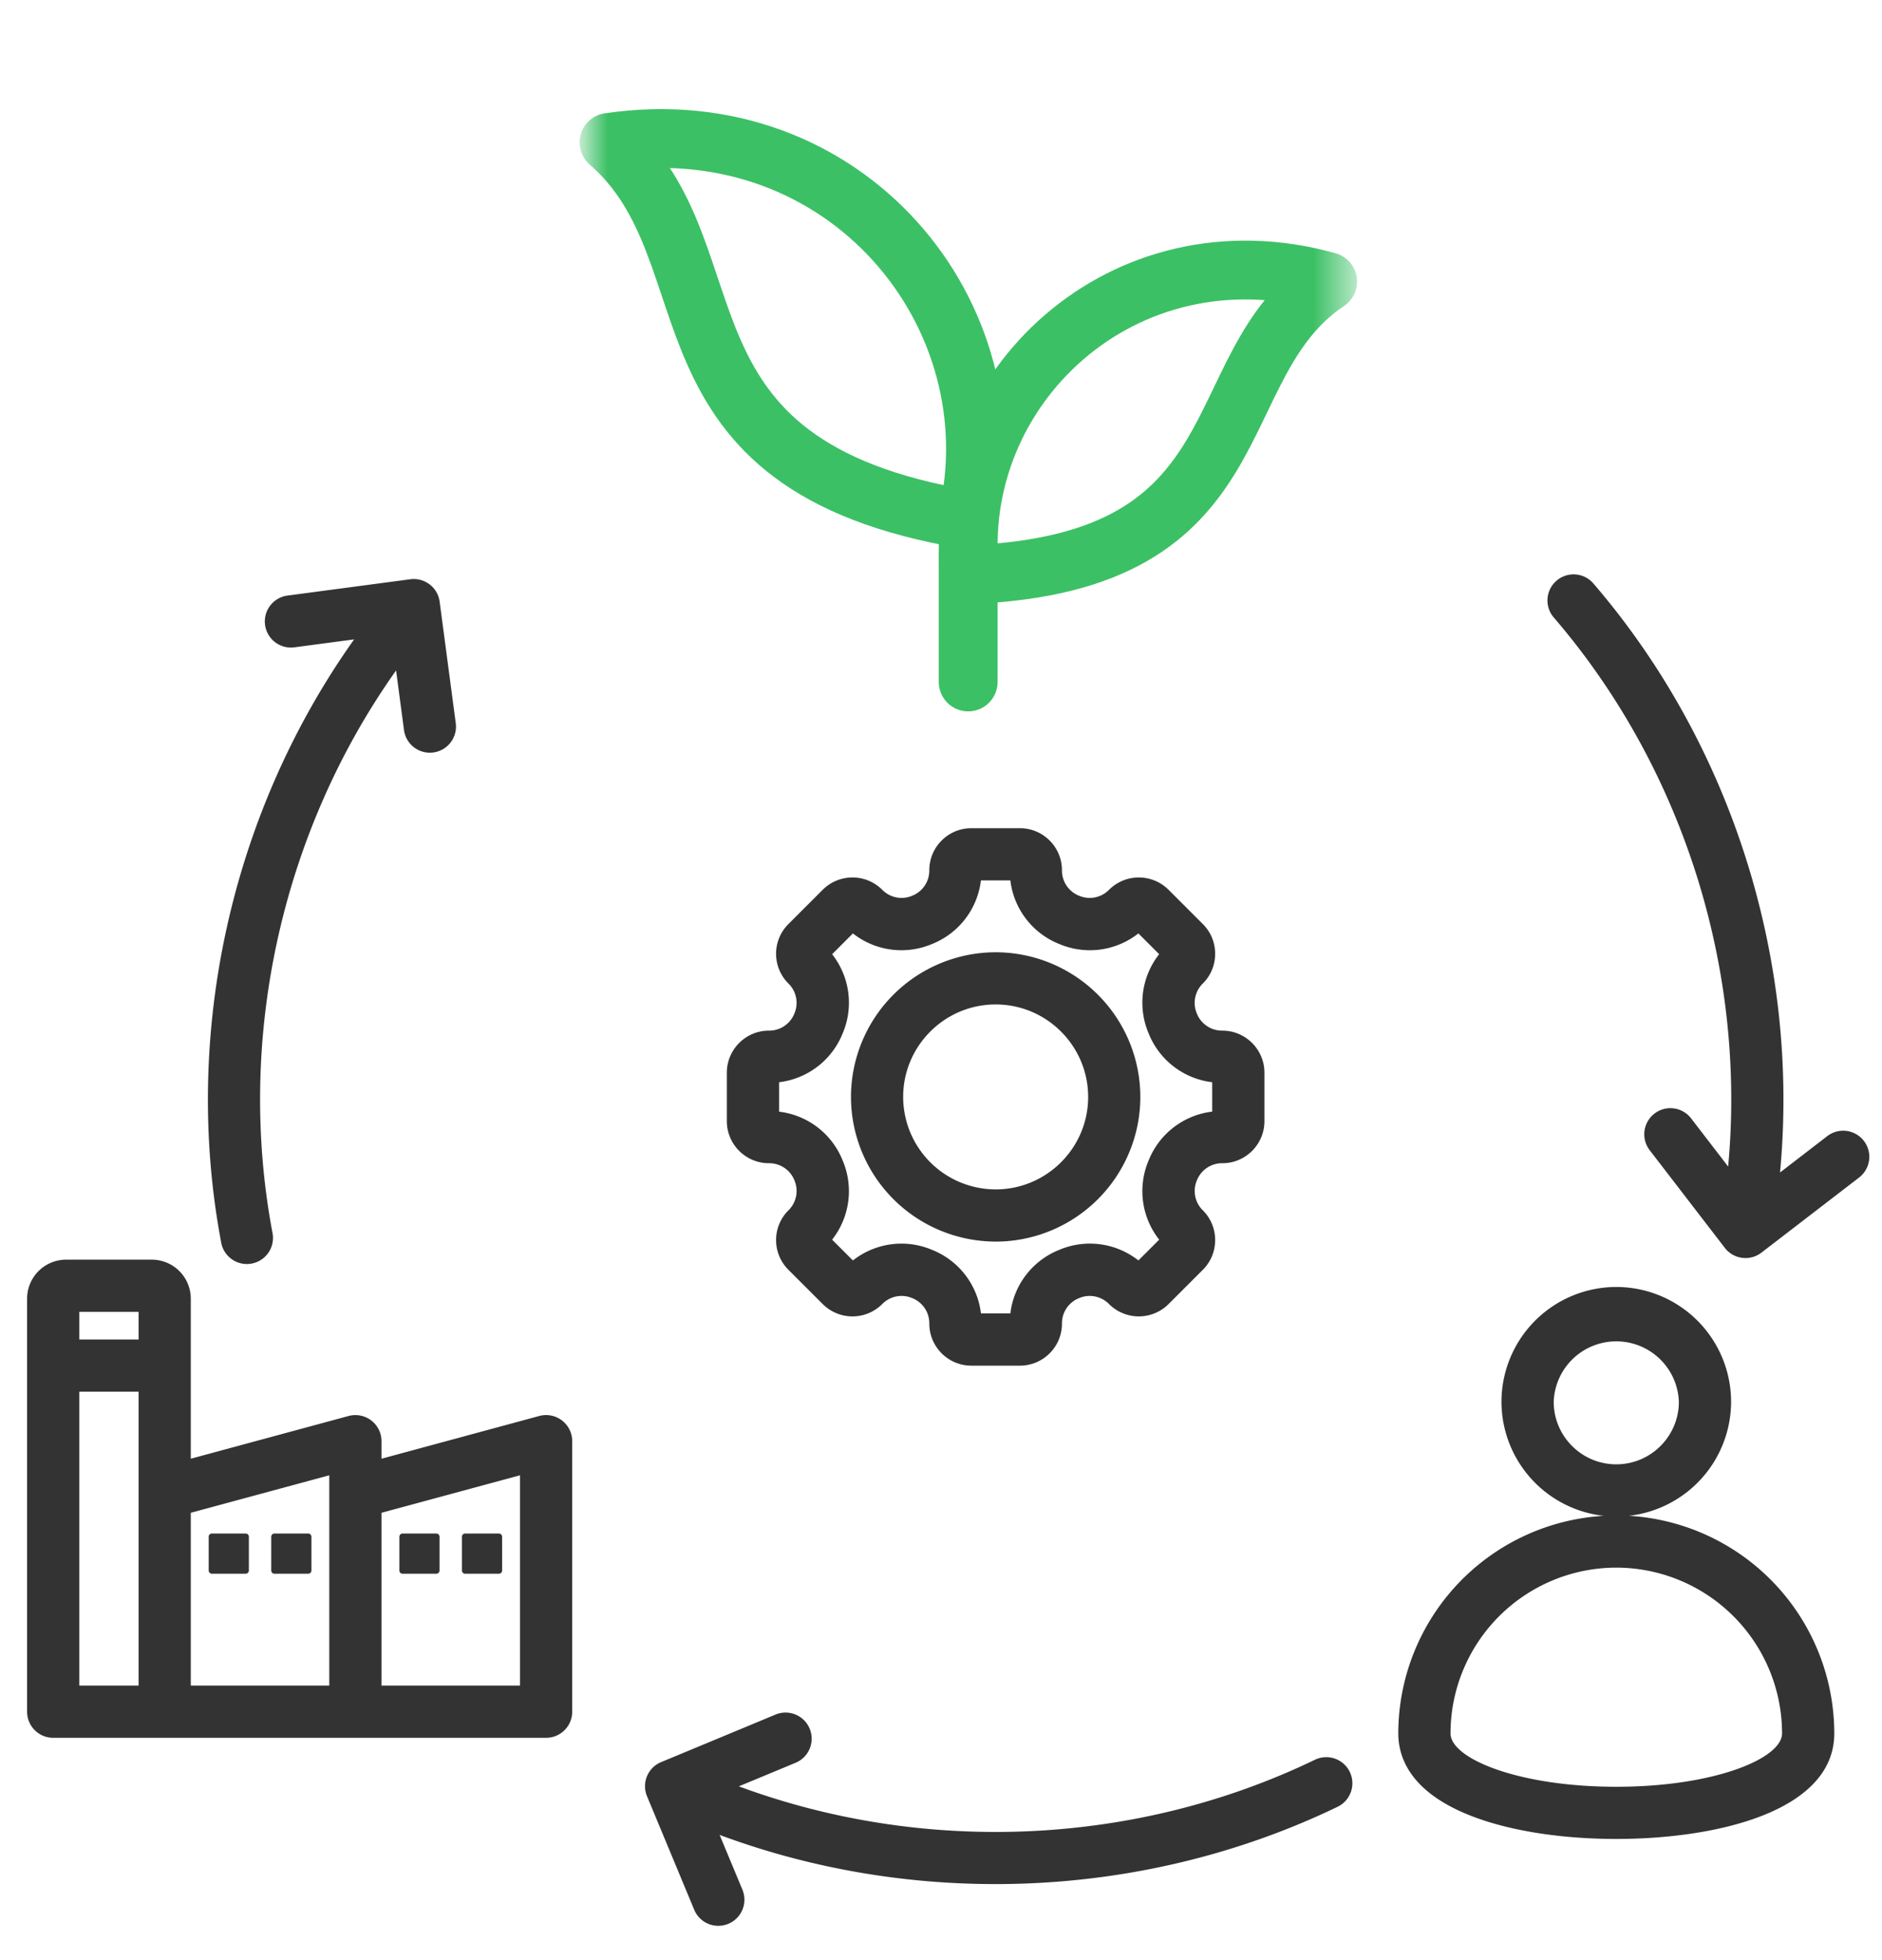 <svg width="48" height="50" fill="none" xmlns="http://www.w3.org/2000/svg"><path d="M19.61 26.29c-.59 0-1.072.481-1.072 1.072V28.6c0 .591.482 1.072 1.073 1.072a.69.69 0 01.65.436.69.69 0 01-.152.766 1.066 1.066 0 00-.315.759c0 .286.112.555.315.758l.875.875a1.073 1.073 0 001.516 0 .69.69 0 01.768-.152.69.69 0 01.434.65c0 .591.481 1.072 1.072 1.072h1.238c.592 0 1.073-.48 1.073-1.072a.69.69 0 01.435-.65.69.69 0 01.767.152 1.074 1.074 0 001.516 0l.875-.875c.203-.203.314-.472.314-.758 0-.287-.111-.556-.314-.759a.69.69 0 01-.151-.766.69.69 0 01.65-.436c.59 0 1.072-.48 1.072-1.072v-1.238c0-.591-.482-1.072-1.073-1.072a.69.69 0 01-.65-.435.69.69 0 01.152-.767c.203-.202.314-.472.314-.758 0-.287-.111-.556-.314-.759l-.875-.875a1.074 1.074 0 00-1.516 0 .69.69 0 01-.767.152.69.69 0 01-.435-.65c0-.591-.481-1.072-1.073-1.072h-1.238c-.59 0-1.072.481-1.072 1.072a.69.69 0 01-.435.65.69.69 0 01-.767-.152 1.074 1.074 0 00-1.516 0l-.875.875a1.065 1.065 0 00-.315.759c0 .286.112.556.315.758a.69.69 0 01.151.767.69.69 0 01-.65.435zm1.88.075a1.999 1.999 0 00-.267-2.024l.53-.531a2 2 0 002.024.268 1.999 1.999 0 001.241-1.62h.751a1.999 1.999 0 001.242 1.62 1.998 1.998 0 002.023-.268l.53.53a2 2 0 00-.267 2.024 1.999 1.999 0 001.62 1.242v.75a1.999 1.999 0 00-1.62 1.242 1.999 1.999 0 00.268 2.024l-.53.53a1.999 1.999 0 00-2.024-.268 1.999 1.999 0 00-1.242 1.62h-.75a1.999 1.999 0 00-1.242-1.62 1.999 1.999 0 00-2.024.269l-.53-.531a2 2 0 00.267-2.024 1.999 1.999 0 00-1.62-1.241v-.751a2 2 0 001.62-1.242zm3.904 5.307a3.695 3.695 0 003.69-3.69 3.695 3.695 0 00-3.69-3.691 3.695 3.695 0 00-3.69 3.69 3.695 3.695 0 003.69 3.69zm0-6.05c1.3 0 2.359 1.058 2.359 2.36 0 1.3-1.059 2.358-2.36 2.358a2.362 2.362 0 01-2.358-2.359c0-1.3 1.058-2.359 2.359-2.359zm16.15 13.044a2.932 2.932 0 002.607-2.91 2.931 2.931 0 00-2.928-2.927 2.931 2.931 0 00-2.928 2.928 2.932 2.932 0 002.607 2.91 5.566 5.566 0 00-5.239 5.55c0 .648.341 1.546 1.965 2.144.96.354 2.236.548 3.595.548 2.565 0 5.56-.705 5.56-2.693a5.567 5.567 0 00-5.239-5.55zm-1.917-2.91a1.597 1.597 0 013.192.001c0 .88-.716 1.596-1.596 1.596-.88 0-1.596-.716-1.596-1.596zm1.596 9.822c-2.492 0-4.228-.718-4.228-1.362a4.233 4.233 0 014.228-4.228 4.233 4.233 0 014.228 4.228c0 .644-1.736 1.362-4.228 1.362zm-26.89-9.344a.665.665 0 00-.58-.114L9.73 37.21v-.447a.666.666 0 00-.84-.643l-4.024 1.09v-4.083a.996.996 0 00-.995-.995H1.687a.996.996 0 00-.996.995v10.536c0 .368.298.666.666.666h12.57a.666.666 0 00.667-.666v-6.9a.666.666 0 00-.262-.53zm-10.798-2.77v.704H2.023v-.705h1.512zm-1.512 9.533v-7.498h1.512v7.498H2.023zm2.843-4.408l3.532-.956v5.364H4.866v-4.408zm8.396 4.408H9.73v-4.408l3.532-.956v5.364zM34.426 45.2c.16.33.02.729-.31.888-4.892 2.36-10.685 2.606-15.762.718l.584 1.404a.666.666 0 01-1.23.511l-1.206-2.902a.665.665 0 01.36-.87l2.902-1.206a.666.666 0 11.51 1.23l-1.43.594c4.734 1.754 10.133 1.523 14.693-.678a.666.666 0 01.889.31zm12.99-15.163l-2.491 1.916a.666.666 0 01-.934-.122l-1.916-2.491a.666.666 0 011.056-.812l.945 1.229c.468-5.028-1.153-10.183-4.458-14.018a.666.666 0 011.008-.87c3.546 4.114 5.282 9.647 4.773 15.04l1.205-.928a.666.666 0 11.812 1.056zM9.032 16.31l-1.507.2a.666.666 0 11-.175-1.32l3.115-.414c.365-.048.7.208.748.572l.413 3.116a.666.666 0 01-1.32.175l-.204-1.537c-2.92 4.12-4.093 9.395-3.148 14.369a.666.666 0 01-1.308.249c-1.014-5.336.249-10.995 3.386-15.41zM6.347 39.2v.862a.081.081 0 01-.081.081h-.863a.081.081 0 01-.08-.08V39.2a.08.08 0 01.08-.082h.863c.045 0 .081.037.081.082zm5.434.862V39.2c0-.045.037-.082.082-.082h.862c.045 0 .081.037.081.082v.862a.081.081 0 01-.08.081h-.863a.081.081 0 01-.082-.08zm-1.595 0V39.2c0-.045.036-.082.081-.082h.863c.044 0 .08.037.08.082v.862a.081.081 0 01-.08.081h-.863a.081.081 0 01-.081-.08zM7.943 39.2v.862a.081.081 0 01-.081.081h-.863a.081.081 0 01-.081-.08V39.2c0-.045.036-.082.081-.082h.863c.044 0 .08.037.08.082z" fill="#333"/><mask id="a" style="mask-type:luminance" maskUnits="userSpaceOnUse" x="14" y="0" width="21" height="21"><path d="M14.957.73h19.469V20.2H14.957V.73z" fill="#fff"/></mask><g mask="url(#a)" stroke="#3CC065" stroke-width="1.5" stroke-miterlimit="22.926" stroke-linecap="round" stroke-linejoin="round"><path d="M33.862 7.182c-5.229-1.459-9.644 2.743-9.127 7.476 7.5-.299 5.9-5.311 9.127-7.476z"/><path d="M15.533 3.633c6.038-.895 10.374 4.411 9.134 9.619-8.324-1.385-5.836-6.752-9.134-9.62zm9.16 10.507v3.256"/></g></svg>